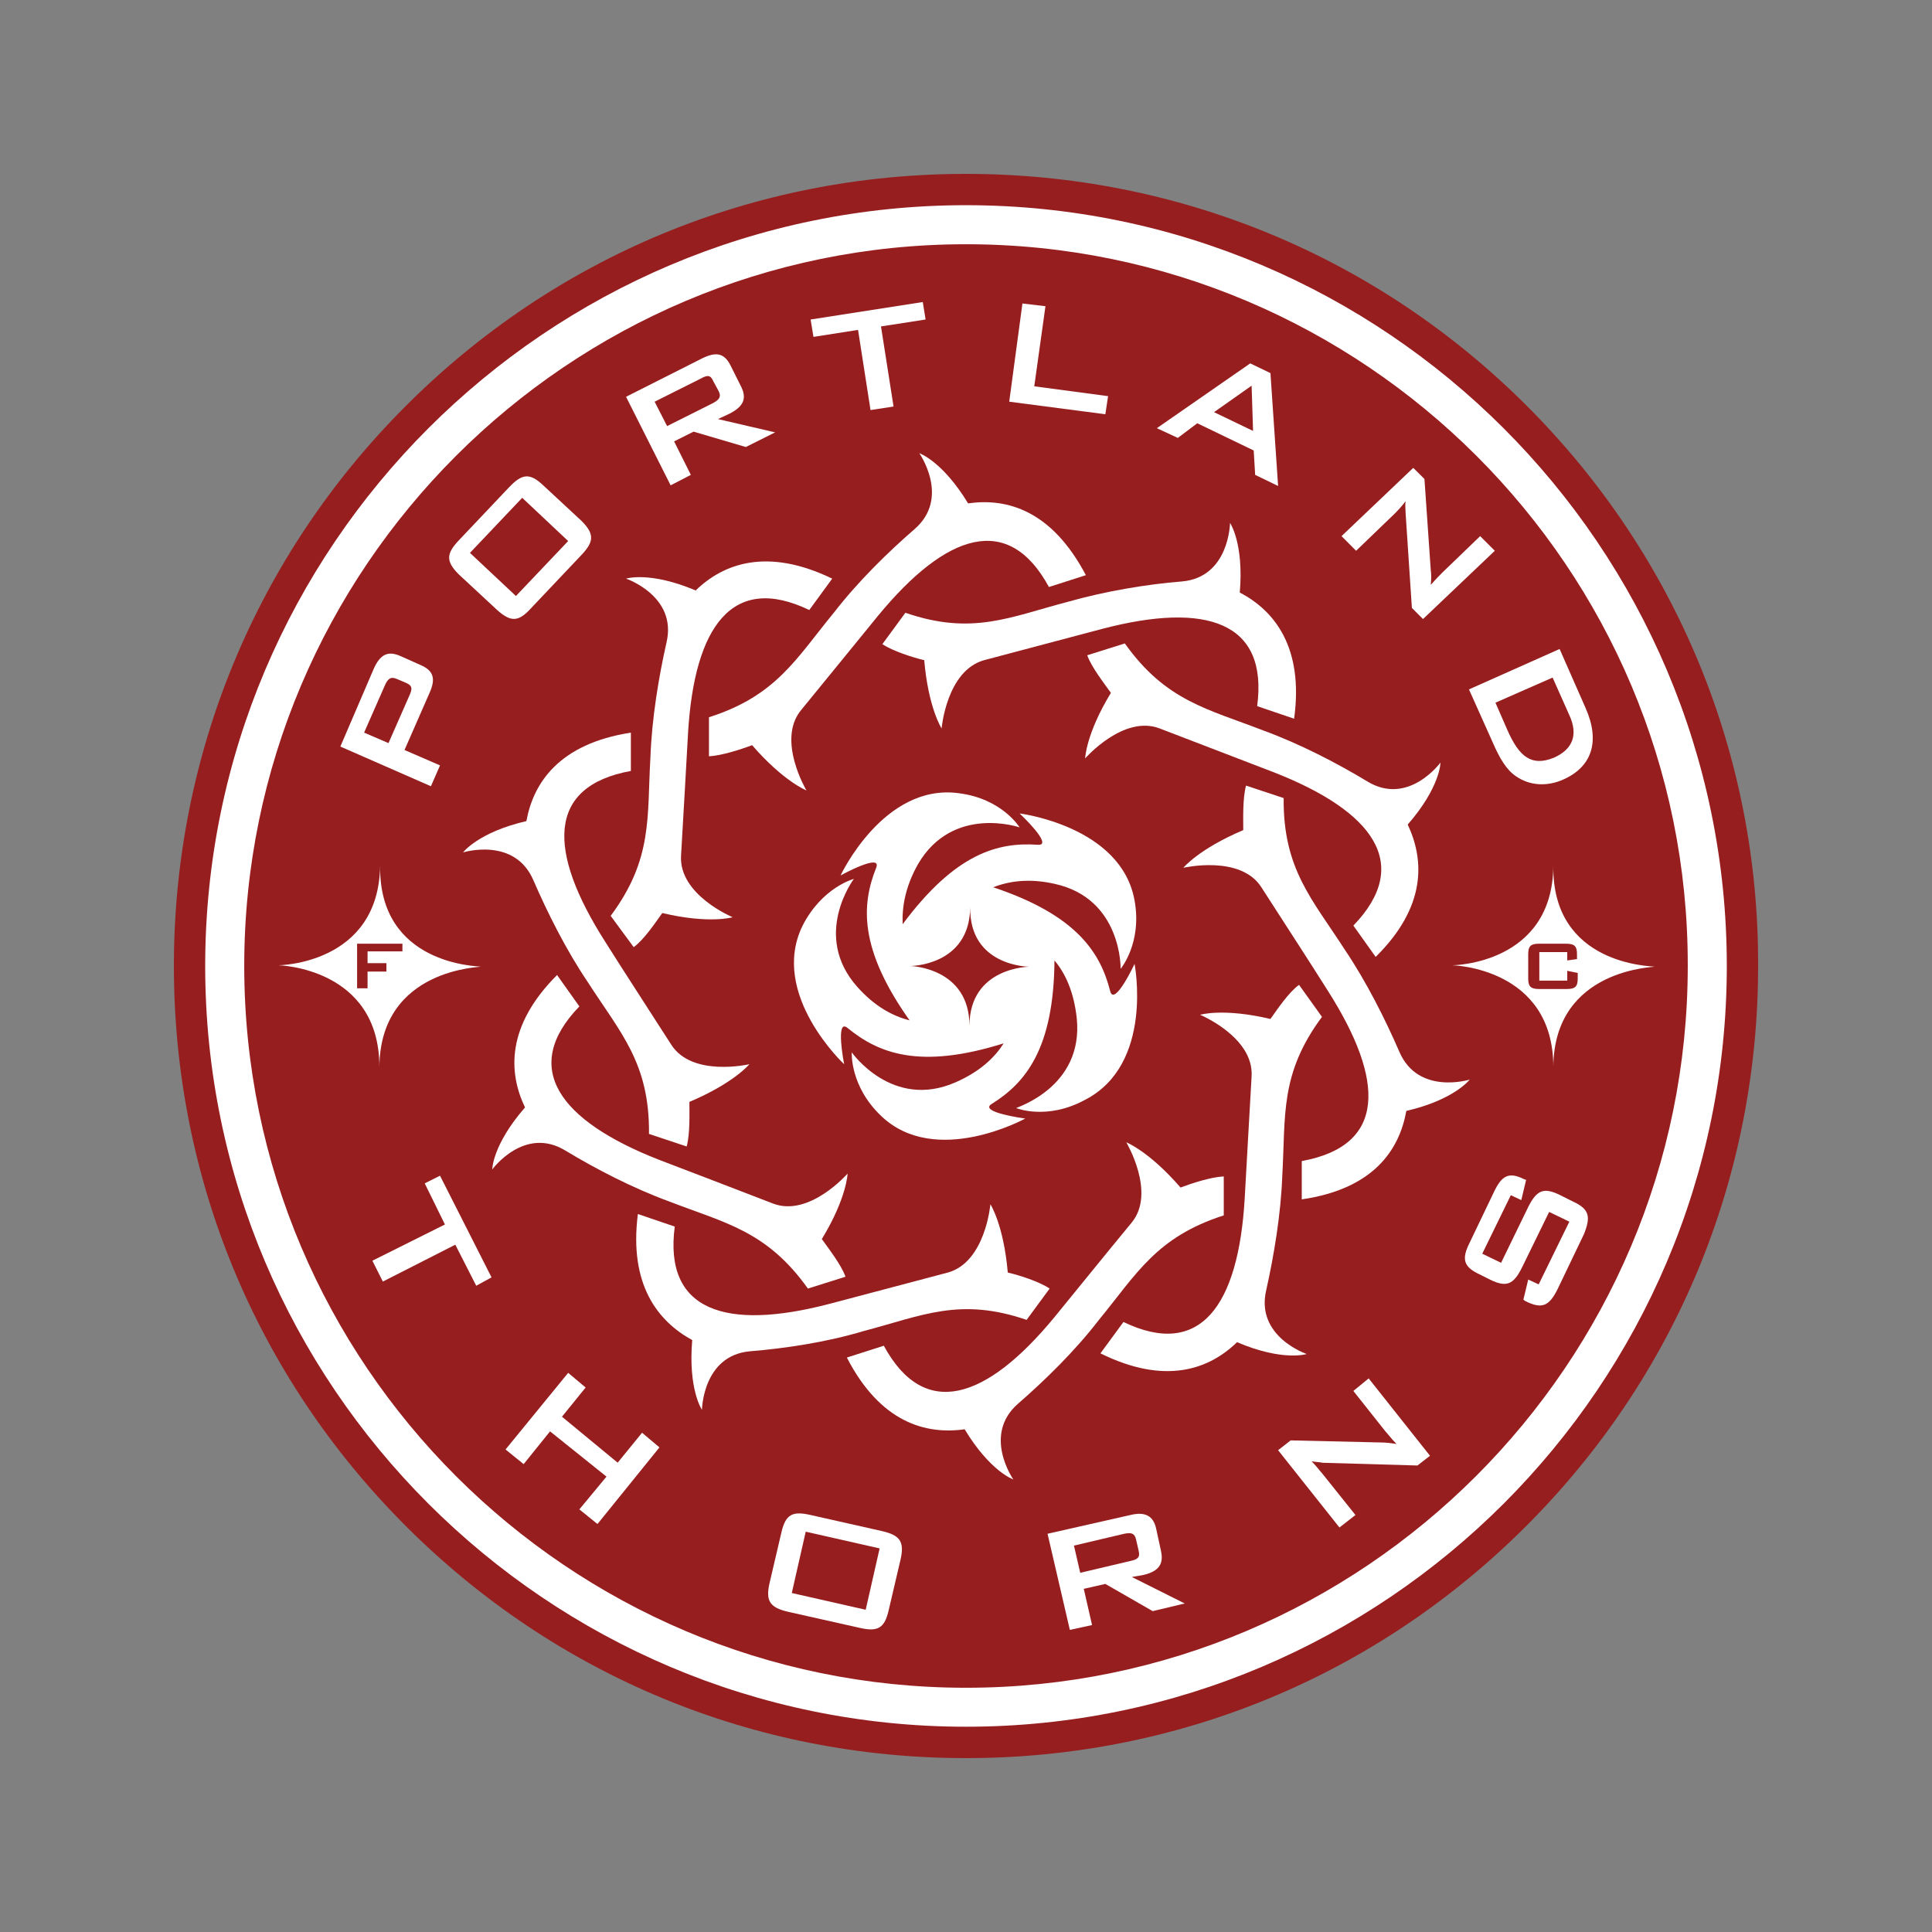 <svg width="24" height="24" viewBox="0 0 24 24" fill="none" xmlns="http://www.w3.org/2000/svg">
<rect x="0" y="0" width="24" height="24" fill="#808080" stroke="none"/>
<g clip-path="url(#clip0_387_14914)">
<path d="M18.967 5.042C17.106 3.181 14.631 2.16 12 2.16C9.369 2.16 6.903 3.181 5.042 5.042C3.181 6.902 2.16 9.378 2.16 12C2.16 14.631 3.181 17.097 5.042 18.958C6.903 20.819 9.369 21.84 12 21.84C14.631 21.84 17.097 20.819 18.958 18.958C20.819 17.097 21.84 14.631 21.84 12C21.849 9.378 20.827 6.902 18.967 5.042Z" fill="#971E1F"/>
<path d="M12 21.45C6.79 21.45 2.549 17.21 2.549 12C2.549 6.79 6.79 2.549 12 2.549C17.21 2.549 21.451 6.79 21.451 12C21.451 17.21 17.21 21.45 12 21.45ZM12 3.034C7.058 3.034 3.034 7.058 3.034 12C3.034 16.942 7.058 20.966 12 20.966C16.942 20.966 20.966 16.942 20.966 12C20.975 7.058 16.95 3.034 12 3.034Z" fill="white"/>
<path d="M5.466 9.508L5.025 9.317L5.336 8.607C5.414 8.434 5.388 8.331 5.224 8.261L4.973 8.149C4.817 8.08 4.722 8.132 4.644 8.305L4.228 9.274L5.353 9.767L5.466 9.508ZM4.929 8.434L5.051 8.486C5.128 8.521 5.12 8.564 5.085 8.642L4.826 9.231L4.523 9.101L4.782 8.512C4.817 8.434 4.852 8.4 4.929 8.434Z" fill="white"/>
<path d="M6.6 7.552L7.223 6.894C7.379 6.729 7.387 6.634 7.223 6.47L6.747 6.028C6.582 5.873 6.487 5.881 6.323 6.054L5.7 6.712C5.544 6.877 5.535 6.972 5.7 7.136L6.176 7.578C6.349 7.733 6.444 7.725 6.6 7.552ZM7.058 6.721L6.409 7.404L5.838 6.868L6.487 6.184L7.058 6.721Z" fill="white"/>
<path d="M8.919 5.206L9.066 5.137C9.231 5.051 9.283 4.955 9.205 4.8L9.075 4.54C8.997 4.384 8.893 4.367 8.72 4.453L7.777 4.929L8.331 6.029L8.582 5.899L8.374 5.483L8.616 5.362L9.265 5.553L9.629 5.371L8.919 5.206ZM8.858 4.73L8.928 4.86C8.962 4.929 8.936 4.964 8.858 5.007L8.287 5.293L8.132 4.99L8.703 4.704C8.781 4.661 8.824 4.652 8.858 4.73Z" fill="white"/>
<path d="M10.07 3.969L10.105 4.185L10.659 4.098L10.814 5.094L11.1 5.05L10.944 4.055L11.498 3.969L11.463 3.752L10.07 3.969Z" fill="white"/>
<path d="M13.765 4.921L12.848 4.799L12.987 3.804L12.701 3.77L12.537 4.99L13.731 5.146L13.765 4.921Z" fill="white"/>
<path d="M15.782 4.635L15.531 4.514L14.371 5.319L14.631 5.44L14.873 5.258L15.574 5.596L15.592 5.899L15.877 6.037L15.782 4.635ZM15.081 5.12L15.548 4.791L15.566 5.353L15.081 5.12Z" fill="white"/>
<path d="M17.331 6.375C17.357 6.349 17.4 6.305 17.461 6.227C17.452 6.279 17.461 6.323 17.461 6.375L17.539 7.552L17.677 7.69L18.569 6.842L18.387 6.66L17.92 7.11C17.894 7.136 17.842 7.188 17.773 7.266C17.781 7.197 17.781 7.136 17.773 7.076L17.695 5.95L17.556 5.812L16.665 6.66L16.846 6.842L17.331 6.375Z" fill="white"/>
<path d="M18.543 9.222C18.629 9.421 18.716 9.568 18.837 9.646C19.001 9.759 19.218 9.776 19.425 9.681C19.772 9.525 19.884 9.213 19.694 8.789L19.374 8.062L18.248 8.564L18.543 9.222ZM18.724 9.066L18.577 8.729L19.287 8.417L19.495 8.884C19.607 9.127 19.538 9.308 19.304 9.412C19.027 9.525 18.872 9.404 18.724 9.066Z" fill="white"/>
<path d="M5.276 14.7L5.527 15.211L4.626 15.661L4.756 15.92L5.656 15.462L5.916 15.972L6.106 15.868L5.466 14.605L5.276 14.7Z" fill="white"/>
<path d="M7.673 18.17L6.981 17.599L7.275 17.236L7.058 17.054L6.28 18.006L6.505 18.188L6.833 17.781L7.534 18.343L7.197 18.75L7.422 18.932L8.192 17.98L7.976 17.798L7.673 18.17Z" fill="white"/>
<path d="M10.953 19.019L10.07 18.82C9.845 18.768 9.759 18.811 9.707 19.036L9.559 19.668C9.508 19.893 9.568 19.971 9.793 20.023L10.676 20.221C10.901 20.273 10.987 20.23 11.039 20.005L11.187 19.373C11.238 19.148 11.178 19.07 10.953 19.019ZM10.927 19.235L10.754 19.997L9.836 19.789L10.009 19.027L10.927 19.235Z" fill="white"/>
<path d="M14.207 19.564C14.389 19.52 14.458 19.434 14.423 19.27L14.363 18.993C14.328 18.828 14.224 18.776 14.042 18.82L13.013 19.053L13.29 20.247L13.566 20.187L13.463 19.737L13.731 19.676L14.319 20.014L14.717 19.919L14.06 19.59L14.207 19.564ZM13.965 19.053C14.051 19.036 14.094 19.044 14.112 19.122L14.146 19.27C14.164 19.347 14.129 19.373 14.042 19.391L13.419 19.538L13.341 19.2L13.965 19.053Z" fill="white"/>
<path d="M16.812 17.279L17.21 17.781C17.236 17.807 17.279 17.868 17.348 17.937C17.288 17.928 17.219 17.919 17.158 17.919L16.033 17.893L15.877 18.015L16.639 18.975L16.838 18.82L16.422 18.3C16.396 18.274 16.362 18.222 16.293 18.153C16.345 18.162 16.388 18.162 16.431 18.171L17.608 18.205L17.764 18.084L17.002 17.123L16.812 17.279Z" fill="white"/>
<path d="M19.538 14.925L19.382 14.847C19.174 14.743 19.088 14.787 18.984 14.994L18.647 15.687L18.413 15.574L18.768 14.847L18.898 14.908L18.958 14.657L18.932 14.648C18.742 14.553 18.655 14.605 18.56 14.804L18.257 15.436C18.153 15.643 18.179 15.739 18.387 15.834L18.508 15.895C18.716 15.998 18.802 15.955 18.906 15.747L19.244 15.055L19.495 15.176L19.114 15.955L18.984 15.895L18.924 16.145L18.949 16.163C19.157 16.267 19.244 16.223 19.348 16.016L19.676 15.332C19.763 15.116 19.746 15.02 19.538 14.925Z" fill="white"/>
<path d="M19.296 10.754C19.287 11.983 18.041 11.991 18.041 11.991C18.041 11.991 19.296 12.017 19.296 13.255C19.304 12.017 20.585 12.017 20.55 12.008C20.516 12 19.278 11.991 19.296 10.754ZM19.599 11.913L19.469 11.931V11.827H19.122V12.182H19.469V12.06L19.599 12.086V12.156C19.599 12.259 19.564 12.286 19.46 12.286H19.122C19.019 12.286 18.984 12.259 18.984 12.156V11.853C18.984 11.749 19.019 11.723 19.122 11.723H19.451C19.555 11.723 19.59 11.749 19.59 11.853V11.913H19.599ZM4.722 10.754C4.704 11.983 3.458 11.991 3.458 11.991C3.458 11.991 4.713 12.017 4.713 13.255C4.722 12.017 6.003 12.017 5.968 12.008C5.942 12 4.704 11.991 4.722 10.754ZM4.999 11.818H4.566V11.965H4.8V12.069H4.566V12.277H4.436V11.723H4.999V11.818Z" fill="white"/>
<path d="M8.642 7.335C8.071 7.093 7.777 7.188 7.777 7.188C7.777 7.188 8.417 7.405 8.279 7.984C8.183 8.408 8.097 8.928 8.08 9.404C8.036 10.148 8.114 10.667 7.586 11.377L7.872 11.766C8.002 11.671 8.14 11.463 8.227 11.342C8.815 11.481 9.101 11.394 9.101 11.394C9.101 11.394 8.434 11.117 8.46 10.633C8.495 10.061 8.521 9.551 8.547 9.109C8.625 7.777 9.101 7.119 10.053 7.578L10.338 7.188C9.534 6.799 8.988 6.998 8.642 7.335Z" fill="white"/>
<path d="M6.539 10.2C5.942 10.338 5.752 10.589 5.752 10.589C5.752 10.589 6.392 10.39 6.626 10.935C6.799 11.334 7.032 11.801 7.301 12.199C7.707 12.831 8.071 13.203 8.062 14.086L8.53 14.242C8.573 14.086 8.564 13.835 8.564 13.688C9.118 13.454 9.309 13.22 9.309 13.22C9.309 13.22 8.599 13.385 8.339 12.978C8.028 12.493 7.751 12.069 7.517 11.697C6.799 10.572 6.79 9.767 7.837 9.577V9.101C6.946 9.239 6.626 9.724 6.539 10.2Z" fill="white"/>
<path d="M6.522 13.757C6.115 14.224 6.115 14.527 6.115 14.527C6.115 14.527 6.513 13.982 7.024 14.293C7.396 14.518 7.863 14.761 8.313 14.925C9.006 15.193 9.525 15.289 10.036 16.007L10.503 15.86C10.451 15.713 10.295 15.513 10.209 15.392C10.52 14.882 10.529 14.579 10.529 14.579C10.529 14.579 10.053 15.124 9.603 14.951C9.066 14.743 8.59 14.562 8.183 14.406C6.946 13.921 6.461 13.263 7.197 12.502L6.92 12.112C6.288 12.744 6.314 13.324 6.522 13.757Z" fill="white"/>
<path d="M8.599 16.647C8.547 17.262 8.72 17.513 8.72 17.513C8.72 17.513 8.729 16.838 9.317 16.786C9.75 16.751 10.269 16.673 10.728 16.535C11.455 16.344 11.922 16.111 12.753 16.396L13.039 16.007C12.909 15.92 12.666 15.842 12.519 15.808C12.467 15.211 12.303 14.96 12.303 14.96C12.303 14.96 12.242 15.678 11.775 15.808C11.221 15.955 10.728 16.085 10.304 16.197C9.014 16.535 8.244 16.284 8.382 15.237L7.924 15.081C7.811 15.964 8.175 16.414 8.599 16.647Z" fill="white"/>
<path d="M11.983 17.755C12.303 18.283 12.588 18.378 12.588 18.378C12.588 18.378 12.199 17.824 12.649 17.435C12.978 17.149 13.35 16.786 13.644 16.405C14.12 15.825 14.363 15.367 15.202 15.098V14.614C15.038 14.622 14.804 14.7 14.665 14.752C14.276 14.302 13.991 14.19 13.991 14.19C13.991 14.19 14.363 14.813 14.06 15.185C13.696 15.626 13.376 16.024 13.099 16.362C12.251 17.392 11.481 17.643 10.979 16.717L10.52 16.864C10.935 17.669 11.498 17.824 11.983 17.755Z" fill="white"/>
<path d="M15.367 16.673C15.938 16.916 16.232 16.82 16.232 16.82C16.232 16.82 15.592 16.604 15.73 16.024C15.825 15.6 15.912 15.081 15.929 14.605C15.972 13.861 15.895 13.341 16.422 12.632L16.137 12.234C16.007 12.329 15.868 12.537 15.782 12.658C15.193 12.519 14.908 12.606 14.908 12.606C14.908 12.606 15.574 12.883 15.548 13.367C15.514 13.939 15.488 14.449 15.462 14.89C15.384 16.223 14.908 16.881 13.956 16.422L13.67 16.812C14.475 17.21 15.02 17.011 15.367 16.673Z" fill="white"/>
<path d="M17.47 13.8C18.067 13.662 18.257 13.411 18.257 13.411C18.257 13.411 17.617 13.61 17.383 13.065C17.21 12.666 16.976 12.199 16.708 11.801C16.301 11.169 15.938 10.797 15.946 9.914L15.479 9.759C15.436 9.914 15.444 10.165 15.444 10.312C14.891 10.546 14.7 10.78 14.7 10.78C14.7 10.78 15.41 10.615 15.669 11.022C15.981 11.507 16.258 11.931 16.492 12.303C17.21 13.428 17.219 14.233 16.171 14.423V14.899C17.063 14.769 17.383 14.285 17.47 13.8Z" fill="white"/>
<path d="M17.487 10.243C17.894 9.776 17.894 9.473 17.894 9.473C17.894 9.473 17.495 10.018 16.985 9.707C16.613 9.482 16.145 9.239 15.695 9.075C15.003 8.806 14.484 8.711 13.973 7.993L13.506 8.14C13.558 8.287 13.714 8.486 13.8 8.607C13.489 9.118 13.48 9.421 13.48 9.421C13.48 9.421 13.956 8.876 14.406 9.049C14.943 9.256 15.418 9.438 15.825 9.594C17.063 10.079 17.547 10.736 16.812 11.498L17.089 11.887C17.721 11.264 17.695 10.684 17.487 10.243Z" fill="white"/>
<path d="M15.401 7.361C15.453 6.747 15.28 6.496 15.28 6.496C15.28 6.496 15.271 7.171 14.683 7.223C14.25 7.257 13.731 7.344 13.272 7.474C12.545 7.664 12.078 7.898 11.247 7.612L10.961 8.002C11.091 8.088 11.334 8.166 11.481 8.201C11.533 8.798 11.697 9.049 11.697 9.049C11.697 9.049 11.758 8.331 12.225 8.201C12.779 8.054 13.272 7.924 13.696 7.811C14.986 7.474 15.756 7.725 15.617 8.772L16.076 8.928C16.197 8.045 15.834 7.586 15.401 7.361Z" fill="white"/>
<path d="M12.026 6.253C11.706 5.726 11.42 5.63 11.42 5.63C11.42 5.63 11.81 6.184 11.36 6.574C11.031 6.859 10.659 7.223 10.364 7.604C9.888 8.183 9.646 8.642 8.807 8.91V9.395C8.971 9.386 9.205 9.308 9.343 9.257C9.733 9.707 10.018 9.819 10.018 9.819C10.018 9.819 9.646 9.196 9.949 8.824C10.312 8.382 10.633 7.984 10.909 7.647C11.758 6.617 12.528 6.366 13.03 7.292L13.489 7.145C13.065 6.34 12.511 6.184 12.026 6.253Z" fill="white"/>
<path d="M14.094 11.974C14.094 11.974 13.843 12.511 13.791 12.312C13.67 11.835 13.376 11.368 12.338 11.022C12.537 10.944 12.788 10.909 13.099 10.979C13.939 11.161 13.921 12.035 13.921 12.035C13.921 12.035 14.19 11.714 14.094 11.187C13.93 10.261 12.666 10.105 12.666 10.105C12.666 10.105 13.099 10.511 12.891 10.494C12.398 10.46 11.87 10.598 11.213 11.481C11.204 11.264 11.247 11.013 11.403 10.736C11.836 9.992 12.666 10.278 12.666 10.278C12.666 10.278 12.45 9.923 11.914 9.854C10.979 9.724 10.442 10.875 10.442 10.875C10.442 10.875 10.961 10.589 10.884 10.78C10.702 11.238 10.667 11.784 11.299 12.675C11.091 12.623 10.866 12.502 10.65 12.26C10.079 11.619 10.607 10.918 10.607 10.918C10.607 10.918 10.209 11.022 9.966 11.507C9.559 12.355 10.486 13.22 10.486 13.22C10.486 13.22 10.373 12.64 10.529 12.77C10.91 13.082 11.42 13.29 12.467 12.961C12.355 13.142 12.165 13.316 11.87 13.445C11.083 13.791 10.581 13.073 10.581 13.073C10.581 13.073 10.555 13.489 10.944 13.861C11.619 14.51 12.736 13.895 12.736 13.895C12.736 13.895 12.147 13.817 12.32 13.713C12.736 13.454 13.091 13.03 13.099 11.931C13.238 12.095 13.341 12.329 13.376 12.649C13.463 13.506 12.623 13.757 12.623 13.765C12.623 13.765 13.004 13.921 13.48 13.662C14.337 13.22 14.094 11.974 14.094 11.974ZM12.043 12.744C12.043 12.017 11.308 12 11.308 12C11.308 12 12.043 12 12.052 11.273C12.043 12 12.77 12.009 12.788 12.009C12.796 12.009 12.043 12.009 12.043 12.744Z" fill="white"/>
</g>
<defs>
<clipPath id="clip0_387_14914">
<rect width="24" height="24" fill="white"/>
</clipPath>
</defs>
</svg>
